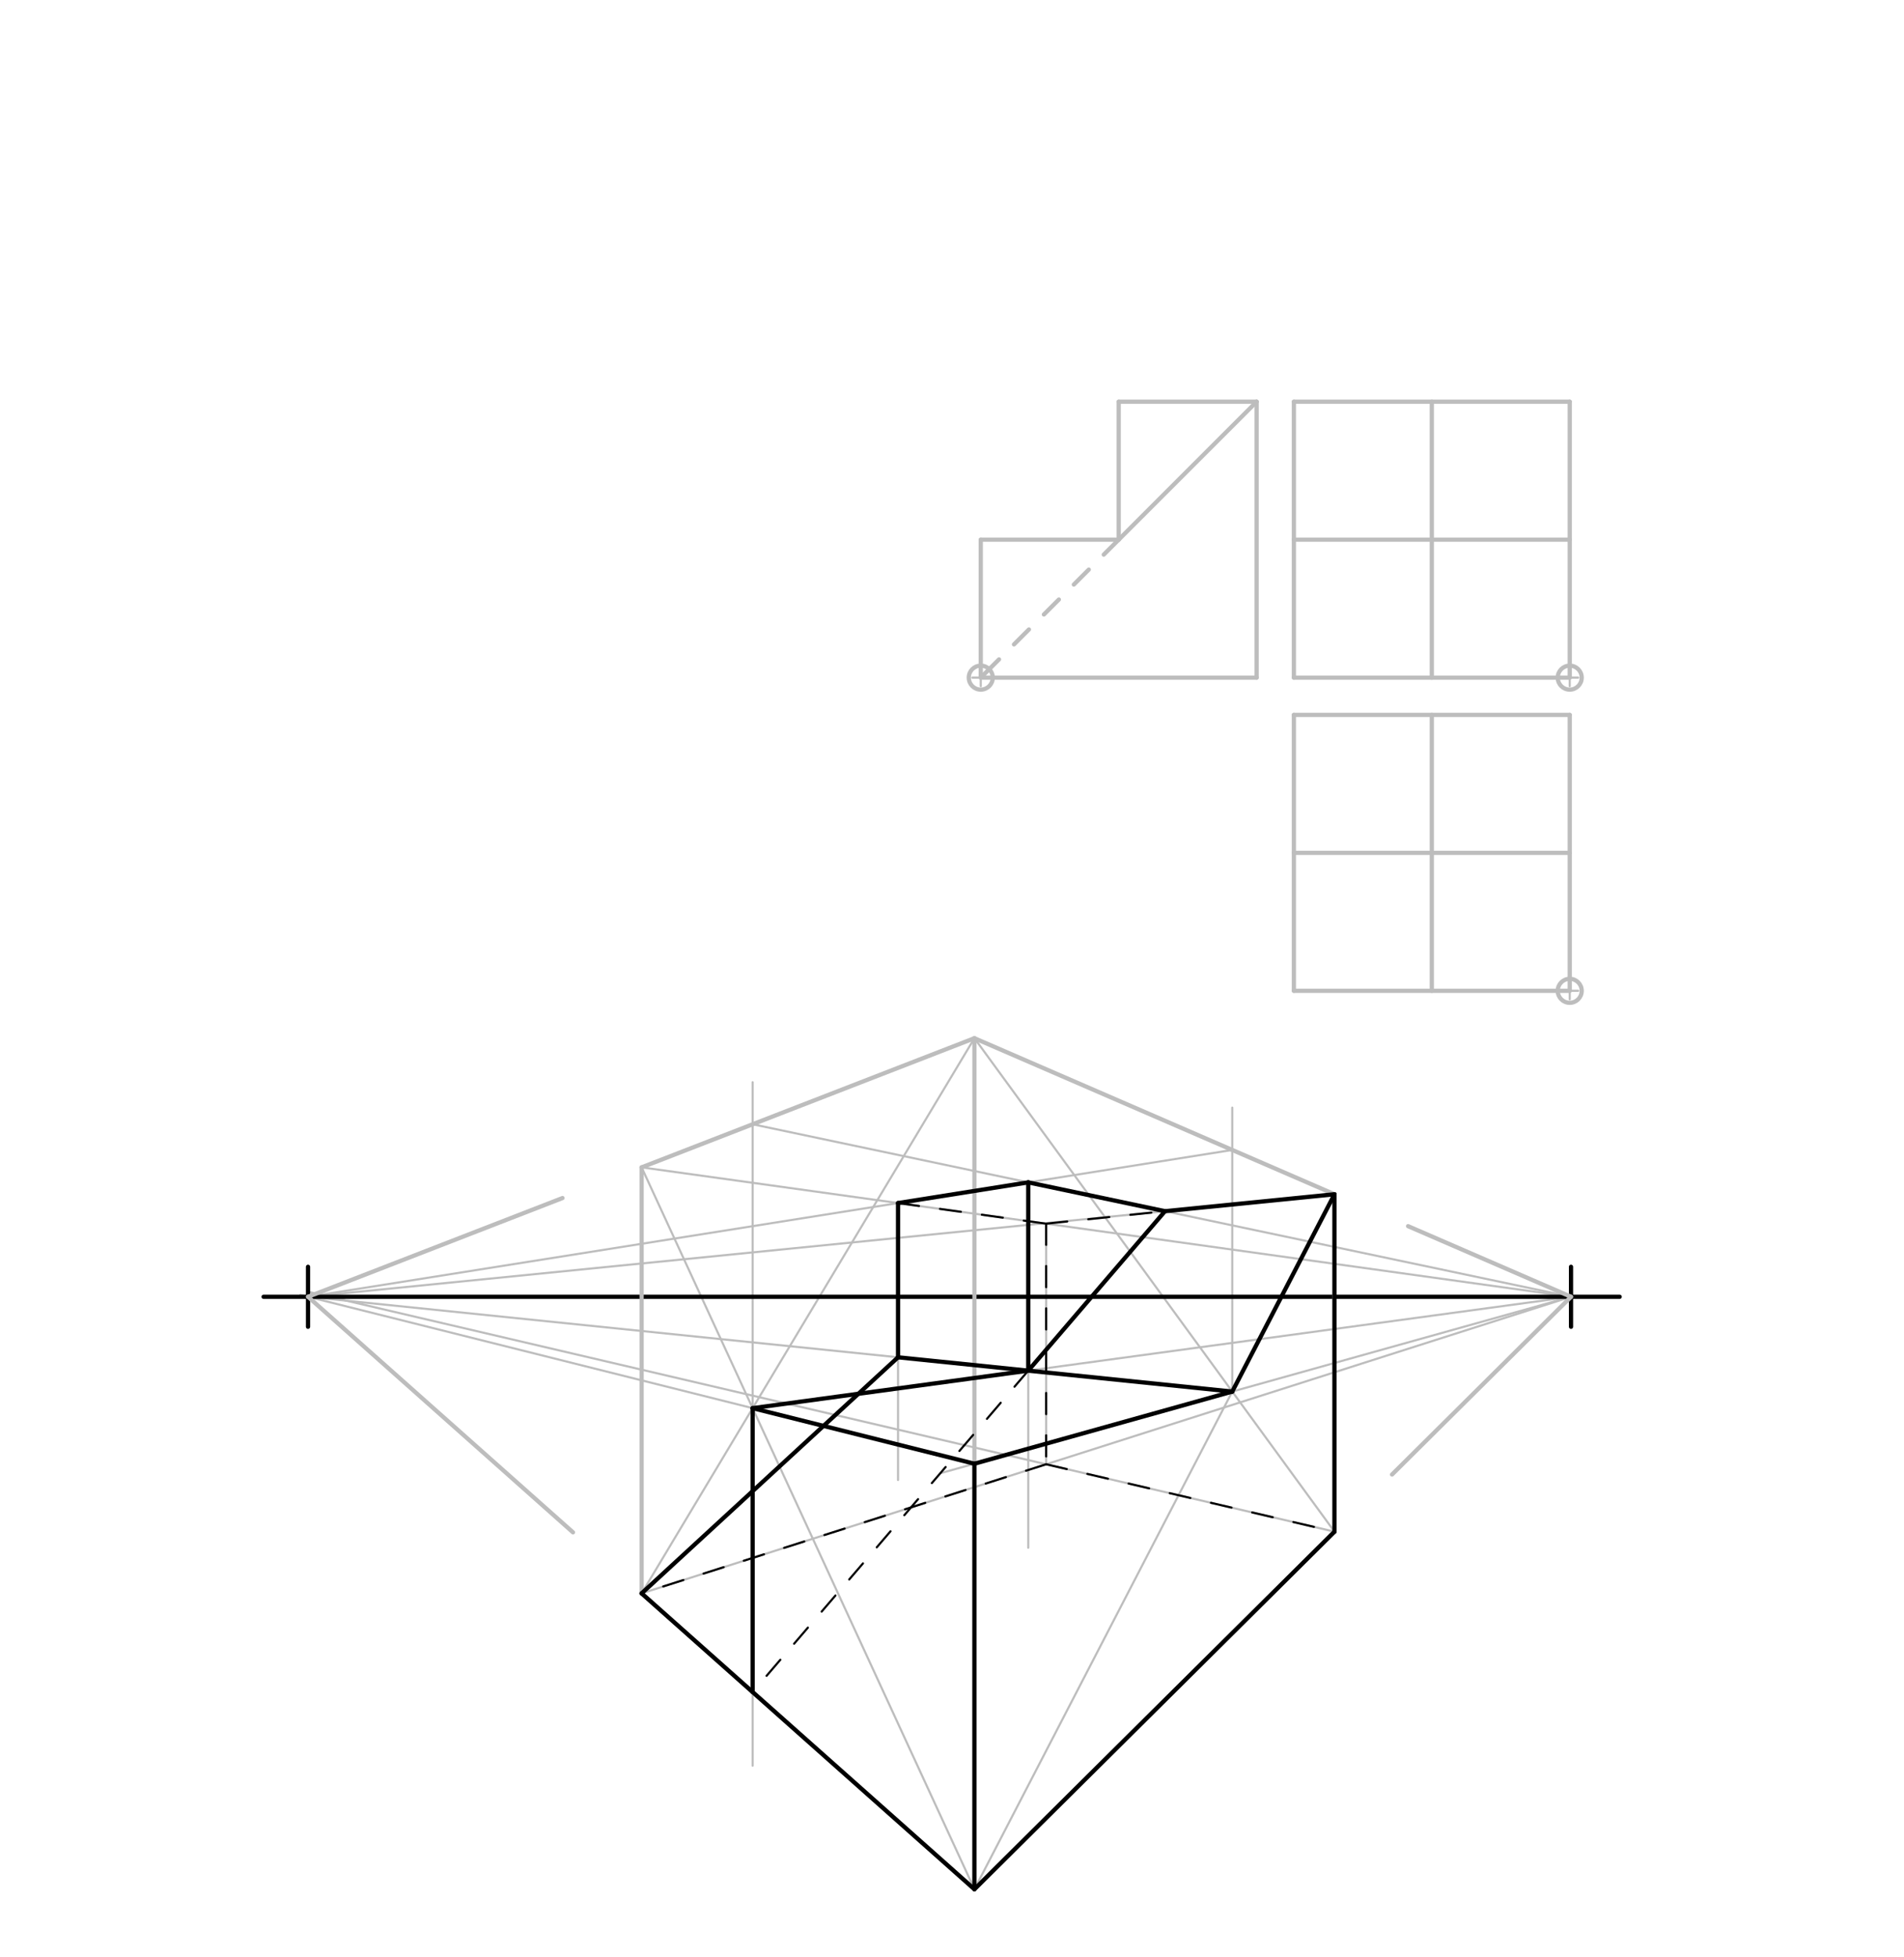 <svg xmlns="http://www.w3.org/2000/svg" class="svg--816" height="100%" preserveAspectRatio="xMidYMid meet" viewBox="0 0 900 925" width="100%"><defs><marker id="marker-arrow" markerHeight="16" markerUnits="userSpaceOnUse" markerWidth="24" orient="auto-start-reverse" refX="24" refY="4" viewBox="0 0 24 8"><path d="M 0 0 L 24 4 L 0 8 z" stroke="inherit"></path></marker></defs><g class="aux-layer--949"><g class="element--733"><line stroke="#BDBDBD" stroke-dasharray="none" stroke-linecap="round" stroke-width="1" x1="630.796" x2="460.6" y1="723.842" y2="490.638"></line></g><g class="element--733"><line stroke="#BDBDBD" stroke-dasharray="none" stroke-linecap="round" stroke-width="1" x1="460.6" x2="303.285" y1="490.638" y2="752.992"></line></g><g class="element--733"><line stroke="#BDBDBD" stroke-dasharray="none" stroke-linecap="round" stroke-width="1" x1="460.6" x2="303.285" y1="892.819" y2="551.666"></line></g><g class="element--733"><line stroke="#BDBDBD" stroke-dasharray="none" stroke-linecap="round" stroke-width="1" x1="460.6" x2="630.796" y1="892.819" y2="564.389"></line></g><g class="element--733"><line stroke="#BDBDBD" stroke-dasharray="none" stroke-linecap="round" stroke-width="1" x1="742.6" x2="444.689" y1="612.837" y2="696.179"></line></g><g class="element--733"><line stroke="#BDBDBD" stroke-dasharray="none" stroke-linecap="round" stroke-width="1" x1="460.6" x2="141.977" y1="691.728" y2="611.93"></line></g><g class="element--733"><line stroke="#BDBDBD" stroke-dasharray="none" stroke-linecap="round" stroke-width="1" x1="145.6" x2="630.796" y1="612.837" y2="564.389"></line></g><g class="element--733"><line stroke="#BDBDBD" stroke-dasharray="none" stroke-linecap="round" stroke-width="1" x1="303.285" x2="742.6" y1="752.992" y2="612.837"></line></g><g class="element--733"><line stroke="#BDBDBD" stroke-dasharray="none" stroke-linecap="round" stroke-width="1" x1="303.285" x2="742.6" y1="551.666" y2="612.837"></line></g><g class="element--733"><line stroke="#BDBDBD" stroke-dasharray="none" stroke-linecap="round" stroke-width="1" x1="630.796" x2="145.6" y1="723.842" y2="610.438"></line></g><g class="element--733"><line stroke="#BDBDBD" stroke-dasharray="none" stroke-linecap="round" stroke-width="1" x1="494.506" x2="494.506" y1="691.987" y2="578.121"></line></g><g class="element--733"><line stroke="#BDBDBD" stroke-dasharray="none" stroke-linecap="round" stroke-width="1" x1="355.764" x2="355.764" y1="665.472" y2="511.438"></line></g><g class="element--733"><line stroke="#BDBDBD" stroke-dasharray="none" stroke-linecap="round" stroke-width="1" x1="355.764" x2="742.6" y1="531.307" y2="612.837"></line></g><g class="element--733"><line stroke="#BDBDBD" stroke-dasharray="none" stroke-linecap="round" stroke-width="1" x1="582.476" x2="582.476" y1="657.633" y2="523.438"></line></g><g class="element--733"><line stroke="#BDBDBD" stroke-dasharray="none" stroke-linecap="round" stroke-width="1" x1="582.476" x2="145.6" y1="543.45" y2="612.837"></line></g><g class="element--733"><line stroke="#BDBDBD" stroke-dasharray="none" stroke-linecap="round" stroke-width="1" x1="424.489" x2="424.489" y1="568.543" y2="699.438"></line></g><g class="element--733"><line stroke="#BDBDBD" stroke-dasharray="none" stroke-linecap="round" stroke-width="1" x1="582.476" x2="145.6" y1="657.633" y2="612.837"></line></g><g class="element--733"><line stroke="#BDBDBD" stroke-dasharray="none" stroke-linecap="round" stroke-width="1" x1="355.764" x2="355.764" y1="665.472" y2="834.438"></line></g><g class="element--733"><line stroke="#BDBDBD" stroke-dasharray="none" stroke-linecap="round" stroke-width="1" x1="486.046" x2="486.046" y1="558.766" y2="731.438"></line></g><g class="element--733"><line stroke="#BDBDBD" stroke-dasharray="none" stroke-linecap="round" stroke-width="1" x1="355.764" x2="742.6" y1="665.472" y2="612.837"></line></g></g><g class="main-layer--75a"><g class="element--733"><line stroke="#000000" stroke-dasharray="none" stroke-linecap="round" stroke-width="2" x1="124.6" x2="765.6" y1="612.837" y2="612.837"></line></g><g class="element--733"><line stroke="#000000" stroke-dasharray="none" stroke-linecap="round" stroke-width="2" x1="145.6" x2="145.6" y1="612.837" y2="598.664"></line></g><g class="element--733"><line stroke="#000000" stroke-dasharray="none" stroke-linecap="round" stroke-width="2" x1="145.6" x2="145.6" y1="612.837" y2="627.011"></line></g><g class="element--733"><line stroke="#000000" stroke-dasharray="none" stroke-linecap="round" stroke-width="2" x1="742.6" x2="742.6" y1="612.837" y2="598.664"></line></g><g class="element--733"><line stroke="#000000" stroke-dasharray="none" stroke-linecap="round" stroke-width="2" x1="742.6" x2="742.6" y1="612.837" y2="627.011"></line></g><g class="element--733"><line stroke="#BDBDBD" stroke-dasharray="none" stroke-linecap="round" stroke-width="2" x1="145.6" x2="265.886" y1="612.837" y2="566.174"></line></g><g class="element--733"><line stroke="#BDBDBD" stroke-dasharray="none" stroke-linecap="round" stroke-width="2" x1="145.6" x2="270.846" y1="612.837" y2="724.16"></line></g><g class="element--733"><line stroke="#BDBDBD" stroke-dasharray="none" stroke-linecap="round" stroke-width="2" x1="303.285" x2="303.285" y1="551.666" y2="752.992"></line></g><g class="element--733"><line stroke="#BDBDBD" stroke-dasharray="none" stroke-linecap="round" stroke-width="2" x1="460.6" x2="460.6" y1="490.638" y2="892.819"></line></g><g class="element--733"><line stroke="#BDBDBD" stroke-dasharray="none" stroke-linecap="round" stroke-width="2" x1="630.796" x2="630.796" y1="564.389" y2="723.842"></line></g><g class="element--733"><line stroke="#BDBDBD" stroke-dasharray="none" stroke-linecap="round" stroke-width="2" x1="630.796" x2="460.6" y1="564.389" y2="490.638"></line></g><g class="element--733"><line stroke="#BDBDBD" stroke-dasharray="none" stroke-linecap="round" stroke-width="2" x1="460.6" x2="303.285" y1="490.638" y2="551.666"></line></g><g class="element--733"><line stroke="#BDBDBD" stroke-dasharray="none" stroke-linecap="round" stroke-width="2" x1="303.285" x2="460.6" y1="752.992" y2="892.819"></line></g><g class="element--733"><line stroke="#BDBDBD" stroke-dasharray="none" stroke-linecap="round" stroke-width="2" x1="460.6" x2="630.796" y1="892.819" y2="723.842"></line></g><g class="element--733"><line stroke="#BDBDBD" stroke-dasharray="none" stroke-linecap="round" stroke-width="2" x1="742.6" x2="665.588" y1="612.837" y2="579.466"></line></g><g class="element--733"><line stroke="#BDBDBD" stroke-dasharray="none" stroke-linecap="round" stroke-width="2" x1="742.6" x2="657.999" y1="612.837" y2="696.833"></line></g><g class="element--733"><line stroke="#BDBDBD" stroke-dasharray="none" stroke-linecap="round" stroke-width="2" x1="463.6" x2="463.6" y1="320.238" y2="255.041"></line></g><g class="element--733"><line stroke="#BDBDBD" stroke-dasharray="none" stroke-linecap="round" stroke-width="2" x1="463.6" x2="528.797" y1="255.041" y2="255.041"></line></g><g class="element--733"><line stroke="#BDBDBD" stroke-dasharray="none" stroke-linecap="round" stroke-width="2" x1="528.797" x2="528.797" y1="255.041" y2="189.844"></line></g><g class="element--733"><line stroke="#BDBDBD" stroke-dasharray="none" stroke-linecap="round" stroke-width="2" x1="528.797" x2="593.994" y1="189.844" y2="189.844"></line></g><g class="element--733"><line stroke="#BDBDBD" stroke-dasharray="none" stroke-linecap="round" stroke-width="2" x1="593.994" x2="593.994" y1="189.844" y2="320.238"></line></g><g class="element--733"><line stroke="#BDBDBD" stroke-dasharray="none" stroke-linecap="round" stroke-width="2" x1="593.994" x2="463.6" y1="320.238" y2="320.238"></line></g><g class="element--733"><line stroke="#BDBDBD" stroke-dasharray="none" stroke-linecap="round" stroke-width="2" x1="593.994" x2="528.797" y1="189.844" y2="255.041"></line></g><g class="element--733"><line stroke="#BDBDBD" stroke-dasharray="10" stroke-linecap="round" stroke-width="2" x1="528.797" x2="463.6" y1="255.041" y2="320.238"></line></g><g class="element--733"><line stroke="#BDBDBD" stroke-dasharray="none" stroke-linecap="round" stroke-width="2" x1="611.6" x2="611.6" y1="320.238" y2="189.844"></line></g><g class="element--733"><line stroke="#BDBDBD" stroke-dasharray="none" stroke-linecap="round" stroke-width="2" x1="611.6" x2="741.994" y1="189.844" y2="189.844"></line></g><g class="element--733"><line stroke="#BDBDBD" stroke-dasharray="none" stroke-linecap="round" stroke-width="2" x1="741.994" x2="741.994" y1="189.844" y2="320.238"></line></g><g class="element--733"><line stroke="#BDBDBD" stroke-dasharray="none" stroke-linecap="round" stroke-width="2" x1="741.994" x2="611.6" y1="320.238" y2="320.238"></line></g><g class="element--733"><line stroke="#BDBDBD" stroke-dasharray="none" stroke-linecap="round" stroke-width="2" x1="676.797" x2="676.797" y1="189.844" y2="320.238"></line></g><g class="element--733"><line stroke="#BDBDBD" stroke-dasharray="none" stroke-linecap="round" stroke-width="2" x1="611.6" x2="741.994" y1="255.041" y2="255.041"></line></g><g class="element--733"><line stroke="#BDBDBD" stroke-dasharray="none" stroke-linecap="round" stroke-width="2" x1="611.6" x2="741.994" y1="337.844" y2="337.844"></line></g><g class="element--733"><line stroke="#BDBDBD" stroke-dasharray="none" stroke-linecap="round" stroke-width="2" x1="741.994" x2="741.994" y1="337.844" y2="468.238"></line></g><g class="element--733"><line stroke="#BDBDBD" stroke-dasharray="none" stroke-linecap="round" stroke-width="2" x1="741.994" x2="611.6" y1="468.238" y2="468.238"></line></g><g class="element--733"><line stroke="#BDBDBD" stroke-dasharray="none" stroke-linecap="round" stroke-width="2" x1="676.797" x2="676.797" y1="337.844" y2="468.238"></line></g><g class="element--733"><line stroke="#BDBDBD" stroke-dasharray="none" stroke-linecap="round" stroke-width="2" x1="741.994" x2="611.6" y1="403.041" y2="403.041"></line></g><g class="element--733"><line stroke="#BDBDBD" stroke-dasharray="none" stroke-linecap="round" stroke-width="2" x1="611.6" x2="611.6" y1="337.844" y2="468.238"></line></g><g class="element--733"><g class="center--a87"><line x1="459.6" y1="320.238" x2="467.6" y2="320.238" stroke="#BDBDBD" stroke-width="1" stroke-linecap="round"></line><line x1="463.6" y1="316.238" x2="463.6" y2="324.238" stroke="#BDBDBD" stroke-width="1" stroke-linecap="round"></line><circle class="hit--87b" cx="463.6" cy="320.238" r="4" stroke="none" fill="transparent"></circle></g><circle cx="463.6" cy="320.238" fill="none" r="5.669" stroke="#BDBDBD" stroke-dasharray="none" stroke-width="2"></circle></g><g class="element--733"><g class="center--a87"><line x1="737.994" y1="320.238" x2="745.994" y2="320.238" stroke="#BDBDBD" stroke-width="1" stroke-linecap="round"></line><line x1="741.994" y1="316.238" x2="741.994" y2="324.238" stroke="#BDBDBD" stroke-width="1" stroke-linecap="round"></line><circle class="hit--87b" cx="741.994" cy="320.238" r="4" stroke="none" fill="transparent"></circle></g><circle cx="741.994" cy="320.238" fill="none" r="5.669" stroke="#BDBDBD" stroke-dasharray="none" stroke-width="2"></circle></g><g class="element--733"><g class="center--a87"><line x1="737.994" y1="468.238" x2="745.994" y2="468.238" stroke="#BDBDBD" stroke-width="1" stroke-linecap="round"></line><line x1="741.994" y1="464.238" x2="741.994" y2="472.238" stroke="#BDBDBD" stroke-width="1" stroke-linecap="round"></line><circle class="hit--87b" cx="741.994" cy="468.238" r="4" stroke="none" fill="transparent"></circle></g><circle cx="741.994" cy="468.238" fill="none" r="5.669" stroke="#BDBDBD" stroke-dasharray="none" stroke-width="2"></circle></g><g class="element--733"><line stroke="#000000" stroke-dasharray="none" stroke-linecap="round" stroke-width="2" x1="630.796" x2="630.796" y1="564.389" y2="723.842"></line></g><g class="element--733"><line stroke="#000000" stroke-dasharray="none" stroke-linecap="round" stroke-width="2" x1="630.796" x2="460.6" y1="723.842" y2="892.819"></line></g><g class="element--733"><line stroke="#000000" stroke-dasharray="none" stroke-linecap="round" stroke-width="2" x1="460.6" x2="460.6" y1="892.819" y2="691.728"></line></g><g class="element--733"><line stroke="#000000" stroke-dasharray="none" stroke-linecap="round" stroke-width="2" x1="460.6" x2="582.476" y1="691.728" y2="657.633"></line></g><g class="element--733"><line stroke="#000000" stroke-dasharray="none" stroke-linecap="round" stroke-width="2" x1="582.476" x2="630.796" y1="657.633" y2="564.389"></line></g><g class="element--733"><line stroke="#000000" stroke-dasharray="none" stroke-linecap="round" stroke-width="2" x1="630.796" x2="550.682" y1="564.389" y2="572.389"></line></g><g class="element--733"><line stroke="#000000" stroke-dasharray="none" stroke-linecap="round" stroke-width="2" x1="550.682" x2="486.046" y1="572.389" y2="558.766"></line></g><g class="element--733"><line stroke="#000000" stroke-dasharray="none" stroke-linecap="round" stroke-width="2" x1="486.046" x2="424.489" y1="558.766" y2="568.543"></line></g><g class="element--733"><line stroke="#000000" stroke-dasharray="none" stroke-linecap="round" stroke-width="2" x1="424.489" x2="424.489" y1="641.434" y2="568.543"></line></g><g class="element--733"><line stroke="#000000" stroke-dasharray="none" stroke-linecap="round" stroke-width="2" x1="424.489" x2="303.285" y1="641.434" y2="752.992"></line></g><g class="element--733"><line stroke="#000000" stroke-dasharray="none" stroke-linecap="round" stroke-width="2" x1="303.285" x2="460.6" y1="752.992" y2="892.819"></line></g><g class="element--733"><line stroke="#000000" stroke-dasharray="none" stroke-linecap="round" stroke-width="2" x1="460.6" x2="355.764" y1="691.728" y2="665.472"></line></g><g class="element--733"><line stroke="#000000" stroke-dasharray="none" stroke-linecap="round" stroke-width="2" x1="355.764" x2="355.764" y1="665.472" y2="799.638"></line></g><g class="element--733"><line stroke="#000000" stroke-dasharray="none" stroke-linecap="round" stroke-width="2" x1="486.046" x2="486.046" y1="647.746" y2="558.766"></line></g><g class="element--733"><line stroke="#000000" stroke-dasharray="none" stroke-linecap="round" stroke-width="2" x1="486.046" x2="355.764" y1="647.746" y2="665.472"></line></g><g class="element--733"><line stroke="#000000" stroke-dasharray="none" stroke-linecap="round" stroke-width="2" x1="550.682" x2="486.046" y1="572.389" y2="647.746"></line></g><g class="element--733"><line stroke="#000000" stroke-dasharray="none" stroke-linecap="round" stroke-width="2" x1="486.046" x2="582.476" y1="647.746" y2="657.633"></line></g><g class="element--733"><line stroke="#000000" stroke-dasharray="none" stroke-linecap="round" stroke-width="2" x1="486.046" x2="424.489" y1="647.746" y2="641.434"></line></g><g class="element--733"><line stroke="#000000" stroke-dasharray="10" stroke-linecap="round" stroke-width="1" x1="486.046" x2="355.764" y1="647.746" y2="799.638"></line></g><g class="element--733"><line stroke="#000000" stroke-dasharray="10" stroke-linecap="round" stroke-width="1" x1="424.489" x2="494.506" y1="568.543" y2="578.292"></line></g><g class="element--733"><line stroke="#000000" stroke-dasharray="10" stroke-linecap="round" stroke-width="1" x1="494.506" x2="550.682" y1="578.292" y2="572.389"></line></g><g class="element--733"><line stroke="#000000" stroke-dasharray="10" stroke-linecap="round" stroke-width="1" x1="494.506" x2="494.506" y1="578.292" y2="691.987"></line></g><g class="element--733"><line stroke="#000000" stroke-dasharray="10" stroke-linecap="round" stroke-width="1" x1="494.506" x2="630.796" y1="691.987" y2="723.842"></line></g><g class="element--733"><line stroke="#000000" stroke-dasharray="10" stroke-linecap="round" stroke-width="1" x1="494.506" x2="303.285" y1="691.987" y2="752.992"></line></g></g><g class="snaps-layer--ac6"></g><g class="temp-layer--52d"></g></svg>